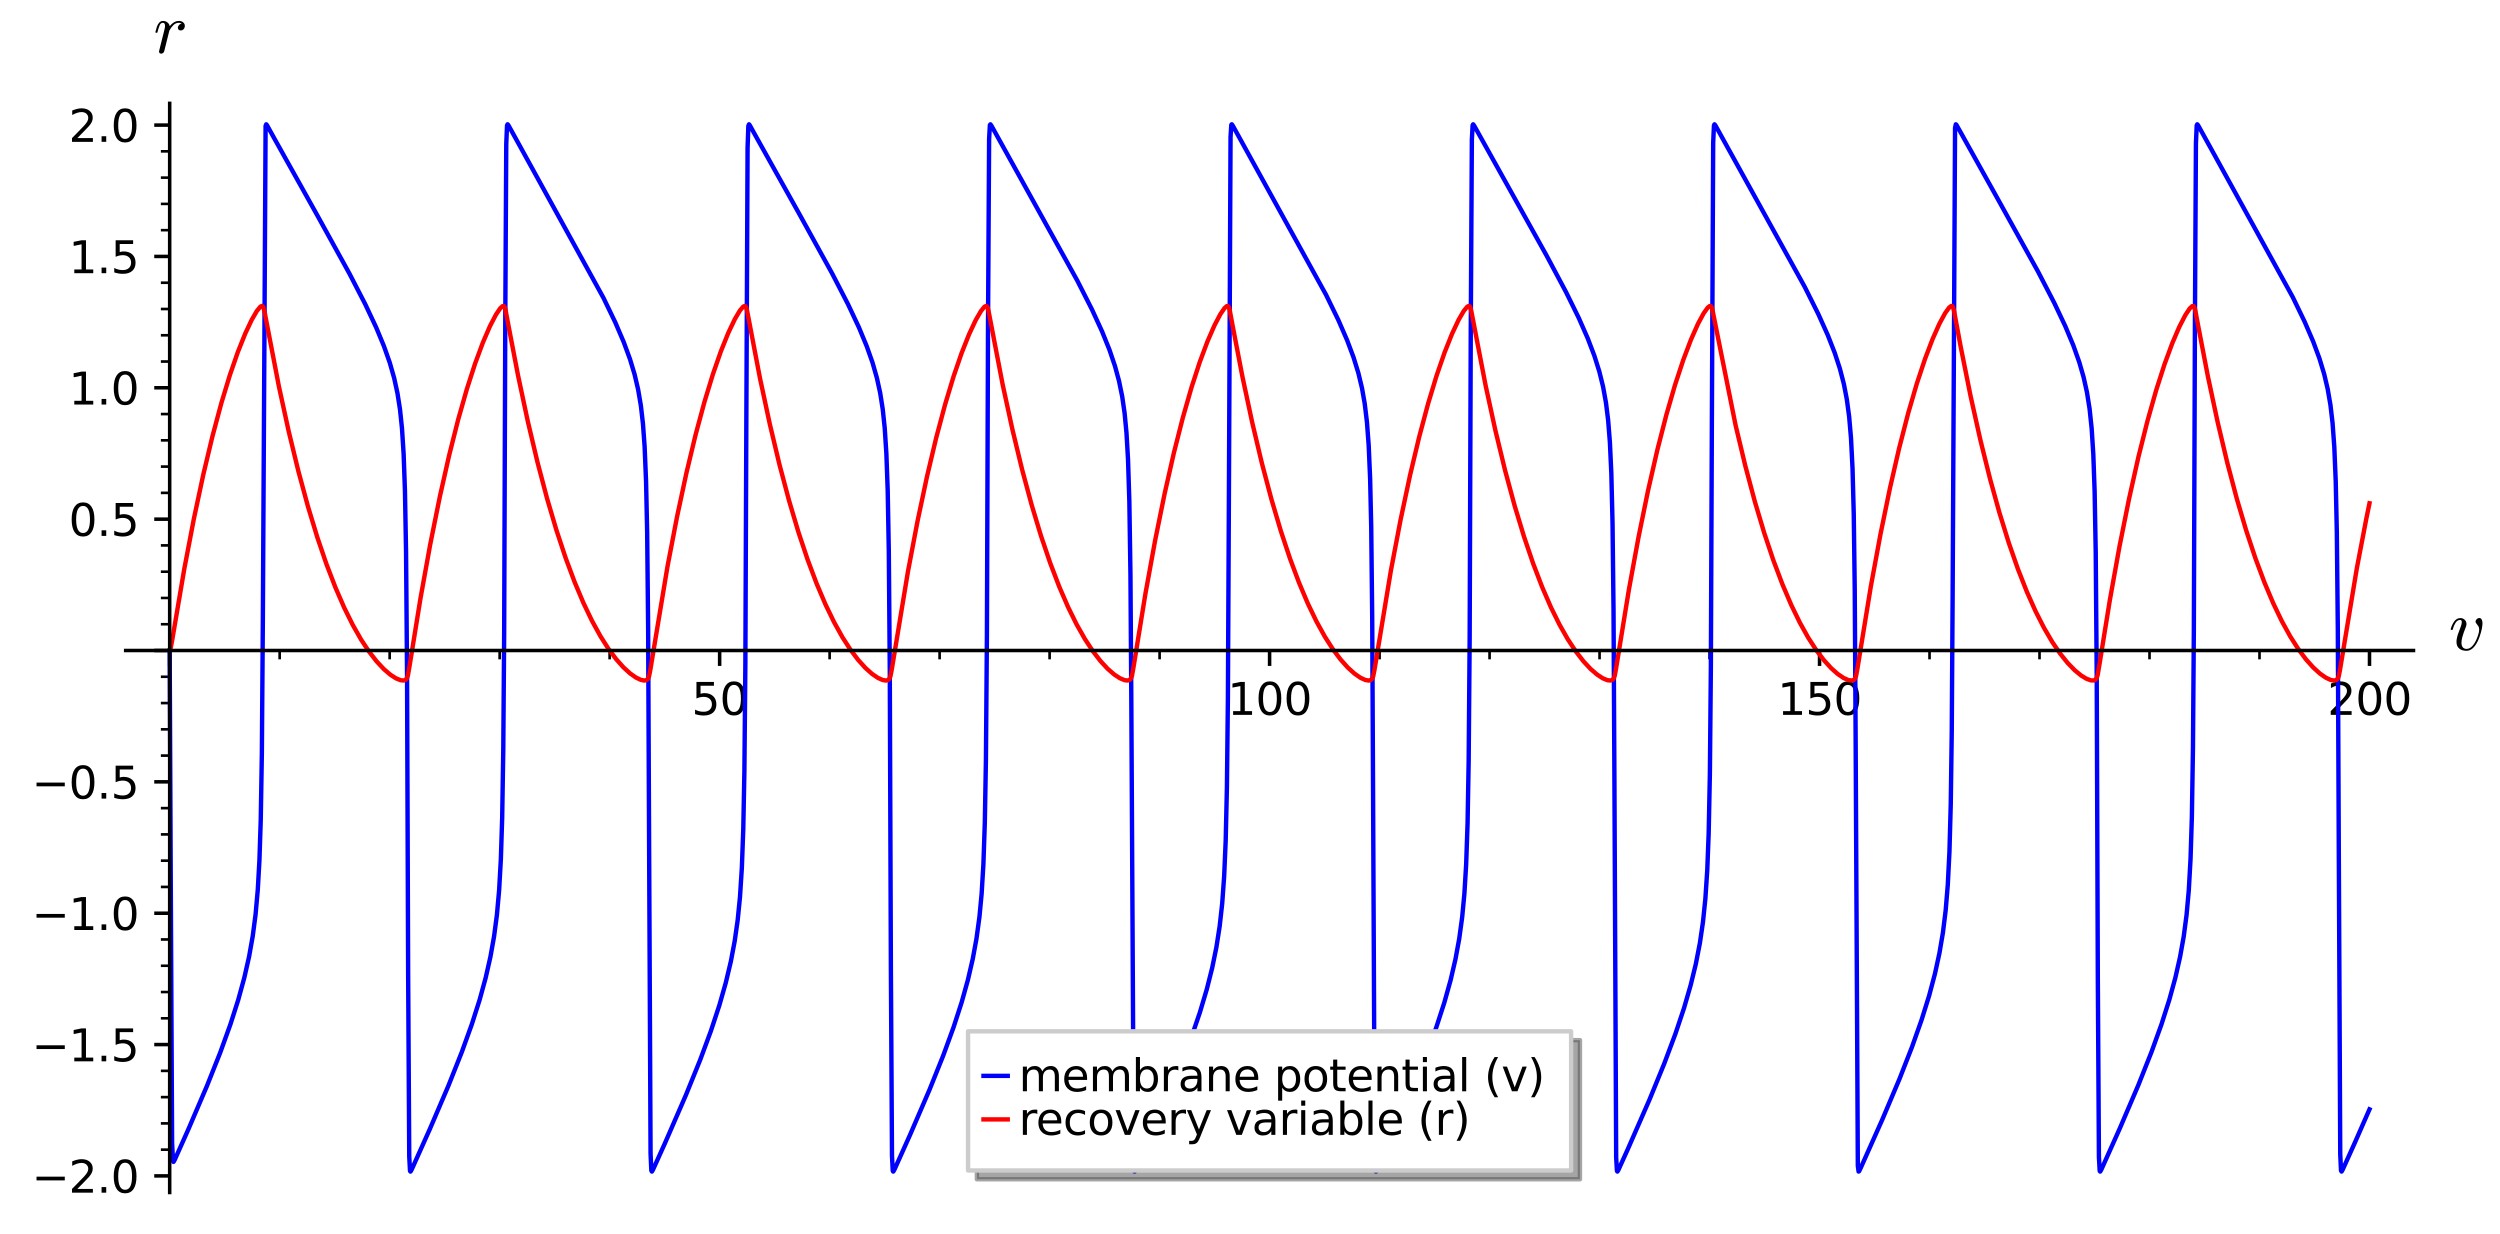 <?xml version="1.0" encoding="utf-8" standalone="no"?>
<!DOCTYPE svg PUBLIC "-//W3C//DTD SVG 1.1//EN"
  "http://www.w3.org/Graphics/SVG/1.1/DTD/svg11.dtd">
<svg xmlns:xlink="http://www.w3.org/1999/xlink" width="566.994pt" height="279.777pt" viewBox="0 0 566.994 279.777" xmlns="http://www.w3.org/2000/svg" version="1.1">
 <defs>
  <style type="text/css">*{stroke-linejoin: round; stroke-linecap: butt}</style>
 </defs>
 <g id="figure_1">
  <g id="patch_1">
   <path d="M 0 279.777 
L 566.994 279.777 
L 566.994 0 
L 0 0 
z
" style="fill: #ffffff"/>
  </g>
  <g id="axes_1">
   <g id="patch_2">
    <path d="M 28.505 270.461 
L 547.374 270.461 
L 547.374 23.442 
L 28.505 23.442 
z
" style="fill: #ffffff"/>
   </g>
   <g id="matplotlib.axis_1">
    <g id="xtick_1">
     <g id="line2d_1">
      <defs>
       <path id="m40852b4c8d" d="M 0 0 
L 0 3.5 
" style="stroke: #000000; stroke-width: 0.8"/>
      </defs>
      <g>
       <use xlink:href="#m40852b4c8d" x="38.483" y="147.533" style="stroke: #000000; stroke-width: 0.8"/>
      </g>
     </g>
    </g>
    <g id="xtick_2">
     <g id="line2d_2">
      <g>
       <use xlink:href="#m40852b4c8d" x="163.211" y="147.533" style="stroke: #000000; stroke-width: 0.8"/>
      </g>
     </g>
     <g id="text_1">
      <!-- 50 -->
      <g transform="translate(156.849 162.132) scale(0.1 -0.1)">
       <defs>
        <path id="DejaVuSans-35" d="M 691 4666 
L 3169 4666 
L 3169 4134 
L 1269 4134 
L 1269 2991 
Q 1406 3038 1543 3061 
Q 1681 3084 1819 3084 
Q 2600 3084 3056 2656 
Q 3513 2228 3513 1497 
Q 3513 744 3044 326 
Q 2575 -91 1722 -91 
Q 1428 -91 1123 -41 
Q 819 9 494 109 
L 494 744 
Q 775 591 1075 516 
Q 1375 441 1709 441 
Q 2250 441 2565 725 
Q 2881 1009 2881 1497 
Q 2881 1984 2565 2268 
Q 2250 2553 1709 2553 
Q 1456 2553 1204 2497 
Q 953 2441 691 2322 
L 691 4666 
z
" transform="scale(0.016)"/>
        <path id="DejaVuSans-30" d="M 2034 4250 
Q 1547 4250 1301 3770 
Q 1056 3291 1056 2328 
Q 1056 1369 1301 889 
Q 1547 409 2034 409 
Q 2525 409 2770 889 
Q 3016 1369 3016 2328 
Q 3016 3291 2770 3770 
Q 2525 4250 2034 4250 
z
M 2034 4750 
Q 2819 4750 3233 4129 
Q 3647 3509 3647 2328 
Q 3647 1150 3233 529 
Q 2819 -91 2034 -91 
Q 1250 -91 836 529 
Q 422 1150 422 2328 
Q 422 3509 836 4129 
Q 1250 4750 2034 4750 
z
" transform="scale(0.016)"/>
       </defs>
       <use xlink:href="#DejaVuSans-35"/>
       <use xlink:href="#DejaVuSans-30" x="63.623"/>
      </g>
     </g>
    </g>
    <g id="xtick_3">
     <g id="line2d_3">
      <g>
       <use xlink:href="#m40852b4c8d" x="287.939" y="147.533" style="stroke: #000000; stroke-width: 0.8"/>
      </g>
     </g>
     <g id="text_2">
      <!-- 100 -->
      <g transform="translate(278.396 162.132) scale(0.1 -0.1)">
       <defs>
        <path id="DejaVuSans-31" d="M 794 531 
L 1825 531 
L 1825 4091 
L 703 3866 
L 703 4441 
L 1819 4666 
L 2450 4666 
L 2450 531 
L 3481 531 
L 3481 0 
L 794 0 
L 794 531 
z
" transform="scale(0.016)"/>
       </defs>
       <use xlink:href="#DejaVuSans-31"/>
       <use xlink:href="#DejaVuSans-30" x="63.623"/>
       <use xlink:href="#DejaVuSans-30" x="127.246"/>
      </g>
     </g>
    </g>
    <g id="xtick_4">
     <g id="line2d_4">
      <g>
       <use xlink:href="#m40852b4c8d" x="412.668" y="147.533" style="stroke: #000000; stroke-width: 0.8"/>
      </g>
     </g>
     <g id="text_3">
      <!-- 150 -->
      <g transform="translate(403.124 162.132) scale(0.1 -0.1)">
       <use xlink:href="#DejaVuSans-31"/>
       <use xlink:href="#DejaVuSans-35" x="63.623"/>
       <use xlink:href="#DejaVuSans-30" x="127.246"/>
      </g>
     </g>
    </g>
    <g id="xtick_5">
     <g id="line2d_5">
      <g>
       <use xlink:href="#m40852b4c8d" x="537.396" y="147.533" style="stroke: #000000; stroke-width: 0.8"/>
      </g>
     </g>
     <g id="text_4">
      <!-- 200 -->
      <g transform="translate(527.852 162.132) scale(0.1 -0.1)">
       <defs>
        <path id="DejaVuSans-32" d="M 1228 531 
L 3431 531 
L 3431 0 
L 469 0 
L 469 531 
Q 828 903 1448 1529 
Q 2069 2156 2228 2338 
Q 2531 2678 2651 2914 
Q 2772 3150 2772 3378 
Q 2772 3750 2511 3984 
Q 2250 4219 1831 4219 
Q 1534 4219 1204 4116 
Q 875 4013 500 3803 
L 500 4441 
Q 881 4594 1212 4672 
Q 1544 4750 1819 4750 
Q 2544 4750 2975 4387 
Q 3406 4025 3406 3419 
Q 3406 3131 3298 2873 
Q 3191 2616 2906 2266 
Q 2828 2175 2409 1742 
Q 1991 1309 1228 531 
z
" transform="scale(0.016)"/>
       </defs>
       <use xlink:href="#DejaVuSans-32"/>
       <use xlink:href="#DejaVuSans-30" x="63.623"/>
       <use xlink:href="#DejaVuSans-30" x="127.246"/>
      </g>
     </g>
    </g>
    <g id="xtick_6">
     <g id="line2d_6">
      <defs>
       <path id="mb8a432b5fd" d="M 0 0 
L 0 2 
" style="stroke: #000000; stroke-width: 0.6"/>
      </defs>
      <g>
       <use xlink:href="#mb8a432b5fd" x="63.428" y="147.533" style="stroke: #000000; stroke-width: 0.6"/>
      </g>
     </g>
    </g>
    <g id="xtick_7">
     <g id="line2d_7">
      <g>
       <use xlink:href="#mb8a432b5fd" x="88.374" y="147.533" style="stroke: #000000; stroke-width: 0.6"/>
      </g>
     </g>
    </g>
    <g id="xtick_8">
     <g id="line2d_8">
      <g>
       <use xlink:href="#mb8a432b5fd" x="113.32" y="147.533" style="stroke: #000000; stroke-width: 0.6"/>
      </g>
     </g>
    </g>
    <g id="xtick_9">
     <g id="line2d_9">
      <g>
       <use xlink:href="#mb8a432b5fd" x="138.265" y="147.533" style="stroke: #000000; stroke-width: 0.6"/>
      </g>
     </g>
    </g>
    <g id="xtick_10">
     <g id="line2d_10">
      <g>
       <use xlink:href="#mb8a432b5fd" x="188.157" y="147.533" style="stroke: #000000; stroke-width: 0.6"/>
      </g>
     </g>
    </g>
    <g id="xtick_11">
     <g id="line2d_11">
      <g>
       <use xlink:href="#mb8a432b5fd" x="213.102" y="147.533" style="stroke: #000000; stroke-width: 0.6"/>
      </g>
     </g>
    </g>
    <g id="xtick_12">
     <g id="line2d_12">
      <g>
       <use xlink:href="#mb8a432b5fd" x="238.048" y="147.533" style="stroke: #000000; stroke-width: 0.6"/>
      </g>
     </g>
    </g>
    <g id="xtick_13">
     <g id="line2d_13">
      <g>
       <use xlink:href="#mb8a432b5fd" x="262.994" y="147.533" style="stroke: #000000; stroke-width: 0.6"/>
      </g>
     </g>
    </g>
    <g id="xtick_14">
     <g id="line2d_14">
      <g>
       <use xlink:href="#mb8a432b5fd" x="312.885" y="147.533" style="stroke: #000000; stroke-width: 0.6"/>
      </g>
     </g>
    </g>
    <g id="xtick_15">
     <g id="line2d_15">
      <g>
       <use xlink:href="#mb8a432b5fd" x="337.831" y="147.533" style="stroke: #000000; stroke-width: 0.6"/>
      </g>
     </g>
    </g>
    <g id="xtick_16">
     <g id="line2d_16">
      <g>
       <use xlink:href="#mb8a432b5fd" x="362.776" y="147.533" style="stroke: #000000; stroke-width: 0.6"/>
      </g>
     </g>
    </g>
    <g id="xtick_17">
     <g id="line2d_17">
      <g>
       <use xlink:href="#mb8a432b5fd" x="387.722" y="147.533" style="stroke: #000000; stroke-width: 0.6"/>
      </g>
     </g>
    </g>
    <g id="xtick_18">
     <g id="line2d_18">
      <g>
       <use xlink:href="#mb8a432b5fd" x="437.613" y="147.533" style="stroke: #000000; stroke-width: 0.6"/>
      </g>
     </g>
    </g>
    <g id="xtick_19">
     <g id="line2d_19">
      <g>
       <use xlink:href="#mb8a432b5fd" x="462.559" y="147.533" style="stroke: #000000; stroke-width: 0.6"/>
      </g>
     </g>
    </g>
    <g id="xtick_20">
     <g id="line2d_20">
      <g>
       <use xlink:href="#mb8a432b5fd" x="487.505" y="147.533" style="stroke: #000000; stroke-width: 0.6"/>
      </g>
     </g>
    </g>
    <g id="xtick_21">
     <g id="line2d_21">
      <g>
       <use xlink:href="#mb8a432b5fd" x="512.45" y="147.533" style="stroke: #000000; stroke-width: 0.6"/>
      </g>
     </g>
    </g>
    <g id="text_5">
     <!-- $v$ -->
     <g transform="translate(555.374 147.533) scale(0.16 -0.16)">
      <defs>
       <path id="Cmmi10-76" d="M 684 722 
Q 684 866 718 1037 
Q 753 1209 787 1320 
Q 822 1431 944 1753 
Q 1066 2075 1069 2088 
Q 1153 2322 1153 2472 
Q 1153 2663 1013 2663 
Q 759 2663 595 2402 
Q 431 2141 353 1819 
Q 341 1778 300 1778 
L 225 1778 
Q 172 1778 172 1838 
L 172 1856 
Q 275 2238 487 2533 
Q 700 2828 1025 2828 
Q 1253 2828 1411 2678 
Q 1569 2528 1569 2297 
Q 1569 2178 1516 2047 
Q 1391 1722 1319 1526 
Q 1247 1331 1186 1089 
Q 1125 847 1125 641 
Q 1125 400 1236 248 
Q 1347 97 1581 97 
Q 2025 97 2381 781 
Q 2494 1003 2594 1303 
Q 2694 1603 2694 1791 
Q 2694 1984 2631 2092 
Q 2569 2200 2469 2317 
Q 2369 2434 2369 2503 
Q 2369 2628 2472 2731 
Q 2575 2834 2700 2834 
Q 2853 2834 2920 2693 
Q 2988 2553 2988 2375 
Q 2988 2163 2927 1869 
Q 2866 1575 2758 1259 
Q 2650 944 2559 763 
Q 2138 -72 1575 -72 
Q 1172 -72 928 129 
Q 684 331 684 722 
z
" transform="scale(0.016)"/>
      </defs>
      <use xlink:href="#Cmmi10-76" transform="translate(0 0.719)"/>
     </g>
    </g>
   </g>
   <g id="matplotlib.axis_2">
    <g id="ytick_1">
     <g id="line2d_22">
      <defs>
       <path id="md89534b880" d="M 0 0 
L -3.5 0 
" style="stroke: #000000; stroke-width: 0.8"/>
      </defs>
      <g>
       <use xlink:href="#md89534b880" x="38.483" y="266.698" style="stroke: #000000; stroke-width: 0.8"/>
      </g>
     </g>
     <g id="text_6">
      <!-- −2.0 -->
      <g transform="translate(7.2 270.497) scale(0.1 -0.1)">
       <defs>
        <path id="DejaVuSans-2212" d="M 678 2272 
L 4684 2272 
L 4684 1741 
L 678 1741 
L 678 2272 
z
" transform="scale(0.016)"/>
        <path id="DejaVuSans-2e" d="M 684 794 
L 1344 794 
L 1344 0 
L 684 0 
L 684 794 
z
" transform="scale(0.016)"/>
       </defs>
       <use xlink:href="#DejaVuSans-2212"/>
       <use xlink:href="#DejaVuSans-32" x="83.789"/>
       <use xlink:href="#DejaVuSans-2e" x="147.412"/>
       <use xlink:href="#DejaVuSans-30" x="179.199"/>
      </g>
     </g>
    </g>
    <g id="ytick_2">
     <g id="line2d_23">
      <g>
       <use xlink:href="#md89534b880" x="38.483" y="236.907" style="stroke: #000000; stroke-width: 0.8"/>
      </g>
     </g>
     <g id="text_7">
      <!-- −1.5 -->
      <g transform="translate(7.2 240.706) scale(0.1 -0.1)">
       <use xlink:href="#DejaVuSans-2212"/>
       <use xlink:href="#DejaVuSans-31" x="83.789"/>
       <use xlink:href="#DejaVuSans-2e" x="147.412"/>
       <use xlink:href="#DejaVuSans-35" x="179.199"/>
      </g>
     </g>
    </g>
    <g id="ytick_3">
     <g id="line2d_24">
      <g>
       <use xlink:href="#md89534b880" x="38.483" y="207.115" style="stroke: #000000; stroke-width: 0.8"/>
      </g>
     </g>
     <g id="text_8">
      <!-- −1.0 -->
      <g transform="translate(7.2 210.915) scale(0.1 -0.1)">
       <use xlink:href="#DejaVuSans-2212"/>
       <use xlink:href="#DejaVuSans-31" x="83.789"/>
       <use xlink:href="#DejaVuSans-2e" x="147.412"/>
       <use xlink:href="#DejaVuSans-30" x="179.199"/>
      </g>
     </g>
    </g>
    <g id="ytick_4">
     <g id="line2d_25">
      <g>
       <use xlink:href="#md89534b880" x="38.483" y="177.324" style="stroke: #000000; stroke-width: 0.8"/>
      </g>
     </g>
     <g id="text_9">
      <!-- −0.5 -->
      <g transform="translate(7.2 181.123) scale(0.1 -0.1)">
       <use xlink:href="#DejaVuSans-2212"/>
       <use xlink:href="#DejaVuSans-30" x="83.789"/>
       <use xlink:href="#DejaVuSans-2e" x="147.412"/>
       <use xlink:href="#DejaVuSans-35" x="179.199"/>
      </g>
     </g>
    </g>
    <g id="ytick_5">
     <g id="line2d_26">
      <g>
       <use xlink:href="#md89534b880" x="38.483" y="147.533" style="stroke: #000000; stroke-width: 0.8"/>
      </g>
     </g>
    </g>
    <g id="ytick_6">
     <g id="line2d_27">
      <g>
       <use xlink:href="#md89534b880" x="38.483" y="117.742" style="stroke: #000000; stroke-width: 0.8"/>
      </g>
     </g>
     <g id="text_10">
      <!-- 0.5 -->
      <g transform="translate(15.58 121.541) scale(0.1 -0.1)">
       <use xlink:href="#DejaVuSans-30"/>
       <use xlink:href="#DejaVuSans-2e" x="63.623"/>
       <use xlink:href="#DejaVuSans-35" x="95.41"/>
      </g>
     </g>
    </g>
    <g id="ytick_7">
     <g id="line2d_28">
      <g>
       <use xlink:href="#md89534b880" x="38.483" y="87.951" style="stroke: #000000; stroke-width: 0.8"/>
      </g>
     </g>
     <g id="text_11">
      <!-- 1.0 -->
      <g transform="translate(15.58 91.75) scale(0.1 -0.1)">
       <use xlink:href="#DejaVuSans-31"/>
       <use xlink:href="#DejaVuSans-2e" x="63.623"/>
       <use xlink:href="#DejaVuSans-30" x="95.41"/>
      </g>
     </g>
    </g>
    <g id="ytick_8">
     <g id="line2d_29">
      <g>
       <use xlink:href="#md89534b880" x="38.483" y="58.16" style="stroke: #000000; stroke-width: 0.8"/>
      </g>
     </g>
     <g id="text_12">
      <!-- 1.5 -->
      <g transform="translate(15.58 61.959) scale(0.1 -0.1)">
       <use xlink:href="#DejaVuSans-31"/>
       <use xlink:href="#DejaVuSans-2e" x="63.623"/>
       <use xlink:href="#DejaVuSans-35" x="95.41"/>
      </g>
     </g>
    </g>
    <g id="ytick_9">
     <g id="line2d_30">
      <g>
       <use xlink:href="#md89534b880" x="38.483" y="28.369" style="stroke: #000000; stroke-width: 0.8"/>
      </g>
     </g>
     <g id="text_13">
      <!-- 2.0 -->
      <g transform="translate(15.58 32.168) scale(0.1 -0.1)">
       <use xlink:href="#DejaVuSans-32"/>
       <use xlink:href="#DejaVuSans-2e" x="63.623"/>
       <use xlink:href="#DejaVuSans-30" x="95.41"/>
      </g>
     </g>
    </g>
    <g id="ytick_10">
     <g id="line2d_31">
      <defs>
       <path id="ma5bb3e9928" d="M 0 0 
L -2 0 
" style="stroke: #000000; stroke-width: 0.6"/>
      </defs>
      <g>
       <use xlink:href="#ma5bb3e9928" x="38.483" y="260.739" style="stroke: #000000; stroke-width: 0.6"/>
      </g>
     </g>
    </g>
    <g id="ytick_11">
     <g id="line2d_32">
      <g>
       <use xlink:href="#ma5bb3e9928" x="38.483" y="254.781" style="stroke: #000000; stroke-width: 0.6"/>
      </g>
     </g>
    </g>
    <g id="ytick_12">
     <g id="line2d_33">
      <g>
       <use xlink:href="#ma5bb3e9928" x="38.483" y="248.823" style="stroke: #000000; stroke-width: 0.6"/>
      </g>
     </g>
    </g>
    <g id="ytick_13">
     <g id="line2d_34">
      <g>
       <use xlink:href="#ma5bb3e9928" x="38.483" y="242.865" style="stroke: #000000; stroke-width: 0.6"/>
      </g>
     </g>
    </g>
    <g id="ytick_14">
     <g id="line2d_35">
      <g>
       <use xlink:href="#ma5bb3e9928" x="38.483" y="230.948" style="stroke: #000000; stroke-width: 0.6"/>
      </g>
     </g>
    </g>
    <g id="ytick_15">
     <g id="line2d_36">
      <g>
       <use xlink:href="#ma5bb3e9928" x="38.483" y="224.99" style="stroke: #000000; stroke-width: 0.6"/>
      </g>
     </g>
    </g>
    <g id="ytick_16">
     <g id="line2d_37">
      <g>
       <use xlink:href="#ma5bb3e9928" x="38.483" y="219.032" style="stroke: #000000; stroke-width: 0.6"/>
      </g>
     </g>
    </g>
    <g id="ytick_17">
     <g id="line2d_38">
      <g>
       <use xlink:href="#ma5bb3e9928" x="38.483" y="213.074" style="stroke: #000000; stroke-width: 0.6"/>
      </g>
     </g>
    </g>
    <g id="ytick_18">
     <g id="line2d_39">
      <g>
       <use xlink:href="#ma5bb3e9928" x="38.483" y="201.157" style="stroke: #000000; stroke-width: 0.6"/>
      </g>
     </g>
    </g>
    <g id="ytick_19">
     <g id="line2d_40">
      <g>
       <use xlink:href="#ma5bb3e9928" x="38.483" y="195.199" style="stroke: #000000; stroke-width: 0.6"/>
      </g>
     </g>
    </g>
    <g id="ytick_20">
     <g id="line2d_41">
      <g>
       <use xlink:href="#ma5bb3e9928" x="38.483" y="189.241" style="stroke: #000000; stroke-width: 0.6"/>
      </g>
     </g>
    </g>
    <g id="ytick_21">
     <g id="line2d_42">
      <g>
       <use xlink:href="#ma5bb3e9928" x="38.483" y="183.283" style="stroke: #000000; stroke-width: 0.6"/>
      </g>
     </g>
    </g>
    <g id="ytick_22">
     <g id="line2d_43">
      <g>
       <use xlink:href="#ma5bb3e9928" x="38.483" y="171.366" style="stroke: #000000; stroke-width: 0.6"/>
      </g>
     </g>
    </g>
    <g id="ytick_23">
     <g id="line2d_44">
      <g>
       <use xlink:href="#ma5bb3e9928" x="38.483" y="165.408" style="stroke: #000000; stroke-width: 0.6"/>
      </g>
     </g>
    </g>
    <g id="ytick_24">
     <g id="line2d_45">
      <g>
       <use xlink:href="#ma5bb3e9928" x="38.483" y="159.45" style="stroke: #000000; stroke-width: 0.6"/>
      </g>
     </g>
    </g>
    <g id="ytick_25">
     <g id="line2d_46">
      <g>
       <use xlink:href="#ma5bb3e9928" x="38.483" y="153.491" style="stroke: #000000; stroke-width: 0.6"/>
      </g>
     </g>
    </g>
    <g id="ytick_26">
     <g id="line2d_47">
      <g>
       <use xlink:href="#ma5bb3e9928" x="38.483" y="141.575" style="stroke: #000000; stroke-width: 0.6"/>
      </g>
     </g>
    </g>
    <g id="ytick_27">
     <g id="line2d_48">
      <g>
       <use xlink:href="#ma5bb3e9928" x="38.483" y="135.617" style="stroke: #000000; stroke-width: 0.6"/>
      </g>
     </g>
    </g>
    <g id="ytick_28">
     <g id="line2d_49">
      <g>
       <use xlink:href="#ma5bb3e9928" x="38.483" y="129.658" style="stroke: #000000; stroke-width: 0.6"/>
      </g>
     </g>
    </g>
    <g id="ytick_29">
     <g id="line2d_50">
      <g>
       <use xlink:href="#ma5bb3e9928" x="38.483" y="123.7" style="stroke: #000000; stroke-width: 0.6"/>
      </g>
     </g>
    </g>
    <g id="ytick_30">
     <g id="line2d_51">
      <g>
       <use xlink:href="#ma5bb3e9928" x="38.483" y="111.784" style="stroke: #000000; stroke-width: 0.6"/>
      </g>
     </g>
    </g>
    <g id="ytick_31">
     <g id="line2d_52">
      <g>
       <use xlink:href="#ma5bb3e9928" x="38.483" y="105.826" style="stroke: #000000; stroke-width: 0.6"/>
      </g>
     </g>
    </g>
    <g id="ytick_32">
     <g id="line2d_53">
      <g>
       <use xlink:href="#ma5bb3e9928" x="38.483" y="99.867" style="stroke: #000000; stroke-width: 0.6"/>
      </g>
     </g>
    </g>
    <g id="ytick_33">
     <g id="line2d_54">
      <g>
       <use xlink:href="#ma5bb3e9928" x="38.483" y="93.909" style="stroke: #000000; stroke-width: 0.6"/>
      </g>
     </g>
    </g>
    <g id="ytick_34">
     <g id="line2d_55">
      <g>
       <use xlink:href="#ma5bb3e9928" x="38.483" y="81.993" style="stroke: #000000; stroke-width: 0.6"/>
      </g>
     </g>
    </g>
    <g id="ytick_35">
     <g id="line2d_56">
      <g>
       <use xlink:href="#ma5bb3e9928" x="38.483" y="76.034" style="stroke: #000000; stroke-width: 0.6"/>
      </g>
     </g>
    </g>
    <g id="ytick_36">
     <g id="line2d_57">
      <g>
       <use xlink:href="#ma5bb3e9928" x="38.483" y="70.076" style="stroke: #000000; stroke-width: 0.6"/>
      </g>
     </g>
    </g>
    <g id="ytick_37">
     <g id="line2d_58">
      <g>
       <use xlink:href="#ma5bb3e9928" x="38.483" y="64.118" style="stroke: #000000; stroke-width: 0.6"/>
      </g>
     </g>
    </g>
    <g id="ytick_38">
     <g id="line2d_59">
      <g>
       <use xlink:href="#ma5bb3e9928" x="38.483" y="52.201" style="stroke: #000000; stroke-width: 0.6"/>
      </g>
     </g>
    </g>
    <g id="ytick_39">
     <g id="line2d_60">
      <g>
       <use xlink:href="#ma5bb3e9928" x="38.483" y="46.243" style="stroke: #000000; stroke-width: 0.6"/>
      </g>
     </g>
    </g>
    <g id="ytick_40">
     <g id="line2d_61">
      <g>
       <use xlink:href="#ma5bb3e9928" x="38.483" y="40.285" style="stroke: #000000; stroke-width: 0.6"/>
      </g>
     </g>
    </g>
    <g id="ytick_41">
     <g id="line2d_62">
      <g>
       <use xlink:href="#ma5bb3e9928" x="38.483" y="34.327" style="stroke: #000000; stroke-width: 0.6"/>
      </g>
     </g>
    </g>
    <g id="text_14">
     <!-- $r$ -->
     <g transform="translate(34.803 12.115) scale(0.16 -0.16)">
      <defs>
       <path id="Cmmi10-72" d="M 494 109 
Q 494 147 500 166 
L 978 2075 
Q 1025 2253 1025 2388 
Q 1025 2663 838 2663 
Q 638 2663 541 2423 
Q 444 2184 353 1819 
Q 353 1800 334 1789 
Q 316 1778 300 1778 
L 225 1778 
Q 203 1778 187 1801 
Q 172 1825 172 1844 
Q 241 2122 305 2315 
Q 369 2509 505 2668 
Q 641 2828 844 2828 
Q 1066 2828 1233 2700 
Q 1400 2572 1441 2363 
Q 1603 2575 1811 2701 
Q 2019 2828 2266 2828 
Q 2469 2828 2623 2709 
Q 2778 2591 2778 2388 
Q 2778 2225 2676 2104 
Q 2575 1984 2406 1984 
Q 2303 1984 2233 2048 
Q 2163 2113 2163 2216 
Q 2163 2356 2266 2467 
Q 2369 2578 2503 2578 
Q 2400 2663 2253 2663 
Q 1978 2663 1775 2467 
Q 1572 2272 1409 1972 
L 953 141 
Q 931 53 854 -9 
Q 778 -72 684 -72 
Q 606 -72 550 -22 
Q 494 28 494 109 
z
" transform="scale(0.016)"/>
      </defs>
      <use xlink:href="#Cmmi10-72" transform="translate(0 0.812)"/>
     </g>
    </g>
   </g>
   <g id="line2d_63">
    <path d="M 38.483 147.533 
L 38.707 195.469 
L 39.032 259.199 
L 39.231 263.354 
L 39.331 263.515 
L 39.381 263.485 
L 39.63 263.032 
L 42.699 256.17 
L 46.939 246.277 
L 49.958 238.689 
L 52.253 232.333 
L 54.024 226.79 
L 55.421 221.693 
L 56.494 216.947 
L 57.317 212.317 
L 57.965 207.373 
L 58.464 201.787 
L 58.838 195.125 
L 59.138 185.882 
L 59.387 170.925 
L 59.612 140.883 
L 60.235 28.543 
L 60.385 28.196 
L 60.56 28.408 
L 62.106 31.206 
L 71.91 48.745 
L 79.244 62.039 
L 82.836 68.995 
L 85.306 74.245 
L 87.077 78.51 
L 88.399 82.258 
L 89.397 85.756 
L 90.145 89.19 
L 90.719 92.859 
L 91.168 97.148 
L 91.542 102.978 
L 91.842 111.352 
L 92.091 125.147 
L 92.316 152.841 
L 92.565 220.817 
L 92.814 262.293 
L 92.989 265.551 
L 93.089 265.71 
L 93.139 265.675 
L 93.413 265.16 
L 97.479 256.088 
L 101.695 246.25 
L 104.714 238.66 
L 107.009 232.3 
L 108.78 226.753 
L 110.152 221.749 
L 111.224 217.016 
L 112.048 212.406 
L 112.696 207.499 
L 113.195 201.98 
L 113.594 194.868 
L 113.894 185.413 
L 114.143 169.956 
L 114.343 143.595 
L 114.592 73.245 
L 114.817 32.691 
L 114.991 28.47 
L 115.116 28.193 
L 115.141 28.201 
L 115.34 28.469 
L 117.91 33.121 
L 136.868 67.569 
L 139.538 73.105 
L 141.458 77.583 
L 142.88 81.452 
L 143.928 84.932 
L 144.726 88.346 
L 145.35 92.017 
L 145.824 96.14 
L 146.198 101.288 
L 146.522 109.088 
L 146.772 120.587 
L 146.996 142.428 
L 147.221 192.803 
L 147.545 261.609 
L 147.72 265.485 
L 147.845 265.706 
L 147.87 265.689 
L 148.094 265.297 
L 150.838 259.212 
L 155.553 248.376 
L 158.796 240.384 
L 161.24 233.785 
L 163.136 228.037 
L 164.608 222.875 
L 165.756 218.044 
L 166.629 213.427 
L 167.302 208.698 
L 167.826 203.457 
L 168.25 196.805 
L 168.574 187.953 
L 168.824 175.072 
L 169.048 150.435 
L 169.273 94.154 
L 169.547 33.563 
L 169.722 28.563 
L 169.872 28.195 
L 170.046 28.404 
L 171.543 31.11 
L 181.297 48.562 
L 188.706 61.987 
L 192.323 68.99 
L 194.792 74.238 
L 196.563 78.503 
L 197.886 82.249 
L 198.883 85.745 
L 199.632 89.175 
L 200.205 92.838 
L 200.655 97.115 
L 201.029 102.921 
L 201.328 111.245 
L 201.578 124.926 
L 201.802 152.328 
L 202.051 219.959 
L 202.301 262.163 
L 202.476 265.539 
L 202.575 265.71 
L 202.625 265.678 
L 202.875 265.22 
L 206.417 257.336 
L 210.832 247.098 
L 213.926 239.386 
L 216.27 232.964 
L 218.092 227.346 
L 219.513 222.253 
L 220.611 217.517 
L 221.459 212.899 
L 222.133 207.967 
L 222.632 202.686 
L 223.031 196.051 
L 223.355 186.565 
L 223.605 172.315 
L 223.829 144.124 
L 224.078 74.13 
L 224.328 31.553 
L 224.503 28.358 
L 224.627 28.2 
L 224.652 28.217 
L 224.927 28.639 
L 244.334 63.652 
L 247.652 70.185 
L 249.947 75.176 
L 251.618 79.324 
L 252.866 83.004 
L 253.789 86.402 
L 254.512 89.93 
L 255.061 93.733 
L 255.485 98.195 
L 255.834 104.235 
L 256.134 113.754 
L 256.383 130.26 
L 256.583 159.395 
L 257.156 265.049 
L 257.306 265.71 
L 257.331 265.707 
L 257.481 265.504 
L 258.454 263.383 
L 263.917 251.024 
L 267.459 242.484 
L 270.103 235.544 
L 272.124 229.634 
L 273.695 224.372 
L 274.918 219.526 
L 275.866 214.886 
L 276.614 210.097 
L 277.188 204.937 
L 277.637 198.748 
L 277.986 190.595 
L 278.26 178.581 
L 278.485 158.185 
L 278.685 118.196 
L 279.084 31.085 
L 279.258 28.316 
L 279.358 28.194 
L 279.408 28.227 
L 279.707 28.704 
L 300.736 66.847 
L 303.53 72.579 
L 305.526 77.169 
L 306.973 81.034 
L 308.071 84.594 
L 308.894 88.02 
L 309.517 91.556 
L 310.016 95.7 
L 310.415 100.997 
L 310.74 108.55 
L 310.989 119.54 
L 311.214 140.112 
L 311.413 180.505 
L 311.787 262.03 
L 311.962 265.526 
L 312.062 265.71 
L 312.112 265.681 
L 312.361 265.226 
L 315.829 257.511 
L 320.269 247.225 
L 323.387 239.459 
L 325.757 232.972 
L 327.578 227.355 
L 329 222.264 
L 330.098 217.53 
L 330.946 212.916 
L 331.619 207.992 
L 332.118 202.722 
L 332.517 196.111 
L 332.842 186.677 
L 333.091 172.541 
L 333.316 144.647 
L 333.565 75.02 
L 333.814 31.681 
L 333.989 28.37 
L 334.114 28.198 
L 334.139 28.214 
L 334.388 28.59 
L 350.753 57.949 
L 355.193 66.283 
L 358.062 72.119 
L 360.107 76.767 
L 361.604 80.704 
L 362.726 84.274 
L 363.575 87.717 
L 364.223 91.296 
L 364.722 95.307 
L 365.121 100.348 
L 365.446 107.372 
L 365.72 118.71 
L 365.944 138.295 
L 366.144 176.684 
L 366.543 262.535 
L 366.718 265.573 
L 366.818 265.708 
L 366.842 265.693 
L 367.042 265.36 
L 369.137 260.73 
L 374.102 249.393 
L 377.469 241.166 
L 379.989 234.437 
L 381.935 228.618 
L 383.431 223.463 
L 384.604 218.647 
L 385.527 213.906 
L 386.225 209.151 
L 386.774 203.827 
L 387.198 197.413 
L 387.522 189.045 
L 387.797 175.472 
L 388.021 151.336 
L 388.246 95.993 
L 388.545 32.382 
L 388.72 28.439 
L 388.845 28.194 
L 388.869 28.204 
L 389.094 28.521 
L 393.435 36.363 
L 409.325 65.097 
L 412.393 71.242 
L 414.539 76.014 
L 416.11 80.029 
L 417.283 83.616 
L 418.181 87.084 
L 418.854 90.573 
L 419.378 94.463 
L 419.802 99.359 
L 420.151 106.289 
L 420.426 116.56 
L 420.65 133.697 
L 420.85 166.829 
L 421.349 264.391 
L 421.523 265.702 
L 421.623 265.655 
L 421.947 265.016 
L 426.887 253.946 
L 430.803 244.691 
L 433.647 237.422 
L 435.817 231.288 
L 437.514 225.845 
L 438.836 220.871 
L 439.858 216.176 
L 440.657 211.468 
L 441.28 206.403 
L 441.754 200.656 
L 442.128 193.219 
L 442.428 182.305 
L 442.652 165.975 
L 442.852 135.02 
L 443.401 29.024 
L 443.575 28.193 
L 443.7 28.297 
L 444.324 29.399 
L 453.204 45.33 
L 462.235 61.624 
L 465.902 68.699 
L 468.396 73.97 
L 470.217 78.323 
L 471.564 82.111 
L 472.562 85.569 
L 473.311 88.939 
L 473.909 92.689 
L 474.383 97.181 
L 474.757 103.033 
L 475.057 111.455 
L 475.306 125.361 
L 475.531 153.341 
L 475.78 221.637 
L 476.03 262.413 
L 476.204 265.562 
L 476.304 265.709 
L 476.354 265.672 
L 476.628 265.154 
L 480.744 255.969 
L 484.96 246.123 
L 487.954 238.587 
L 490.224 232.292 
L 491.995 226.744 
L 493.367 221.738 
L 494.439 217.003 
L 495.263 212.389 
L 495.911 207.474 
L 496.41 201.943 
L 496.809 194.805 
L 497.109 185.297 
L 497.358 169.716 
L 497.558 143.081 
L 497.807 72.399 
L 498.032 32.537 
L 498.206 28.454 
L 498.331 28.193 
L 498.356 28.203 
L 498.556 28.473 
L 501.225 33.306 
L 519.984 67.377 
L 522.678 72.947 
L 524.624 77.464 
L 526.046 81.311 
L 527.118 84.849 
L 527.917 88.236 
L 528.54 91.861 
L 529.014 95.902 
L 529.413 101.336 
L 529.738 109.177 
L 529.987 120.761 
L 530.212 142.817 
L 530.436 193.634 
L 530.76 261.75 
L 530.935 265.499 
L 531.06 265.705 
L 531.085 265.686 
L 531.309 265.291 
L 534.128 259.038 
L 537.396 251.592 
L 537.396 251.592 
" clip-path="url(#pdc75521015)" style="fill: none; stroke: #0000ff; stroke-linecap: square"/>
   </g>
   <g id="line2d_64">
    <path d="M 38.483 147.533 
L 38.732 146.877 
L 39.057 145.152 
L 41.801 129.003 
L 43.971 117.653 
L 46.116 107.595 
L 48.187 98.927 
L 50.207 91.404 
L 52.128 85.083 
L 53.949 79.827 
L 55.62 75.648 
L 57.092 72.528 
L 58.265 70.514 
L 59.038 69.571 
L 59.412 69.381 
L 59.612 69.475 
L 59.786 69.819 
L 60.061 71.044 
L 63.254 87.643 
L 65.474 97.817 
L 67.669 106.853 
L 69.84 114.855 
L 71.96 121.84 
L 74.03 127.918 
L 76.076 133.245 
L 78.072 137.833 
L 80.017 141.757 
L 81.888 145.043 
L 83.684 147.765 
L 85.406 149.983 
L 87.027 151.723 
L 88.524 153.013 
L 89.821 153.851 
L 90.844 154.269 
L 91.542 154.342 
L 91.991 154.181 
L 92.291 153.819 
L 92.515 153.166 
L 92.864 151.168 
L 95.384 135.589 
L 97.579 123.444 
L 99.749 112.666 
L 101.87 103.247 
L 103.915 95.15 
L 105.886 88.23 
L 107.757 82.441 
L 109.528 77.662 
L 111.125 73.967 
L 112.472 71.374 
L 113.445 69.925 
L 113.993 69.426 
L 114.268 69.406 
L 114.442 69.603 
L 114.642 70.23 
L 115.216 73.298 
L 117.486 85.136 
L 119.706 95.562 
L 121.901 104.83 
L 124.071 113.045 
L 126.192 120.224 
L 128.287 126.549 
L 130.333 132.034 
L 132.328 136.765 
L 134.274 140.823 
L 136.17 144.274 
L 137.991 147.14 
L 139.737 149.486 
L 141.384 151.338 
L 142.905 152.729 
L 144.252 153.676 
L 145.35 154.196 
L 146.148 154.349 
L 146.647 154.236 
L 146.971 153.929 
L 147.196 153.406 
L 147.47 152.047 
L 151.387 128.47 
L 153.557 117.173 
L 155.677 107.277 
L 157.748 98.643 
L 159.769 91.152 
L 161.689 84.861 
L 163.51 79.634 
L 165.182 75.483 
L 166.654 72.39 
L 167.801 70.445 
L 168.549 69.552 
L 168.924 69.382 
L 169.123 69.502 
L 169.298 69.889 
L 169.597 71.298 
L 172.366 85.806 
L 174.586 96.165 
L 176.782 105.371 
L 178.952 113.529 
L 181.072 120.656 
L 183.168 126.934 
L 185.213 132.375 
L 187.209 137.066 
L 189.155 141.086 
L 191.05 144.503 
L 192.871 147.336 
L 194.618 149.652 
L 196.264 151.475 
L 197.786 152.838 
L 199.108 153.74 
L 200.181 154.224 
L 200.929 154.349 
L 201.403 154.23 
L 201.702 153.95 
L 201.952 153.368 
L 202.226 151.979 
L 205.918 129.647 
L 208.113 118.107 
L 210.259 108.002 
L 212.329 99.289 
L 214.35 91.725 
L 216.27 85.366 
L 218.092 80.074 
L 219.788 75.803 
L 221.285 72.608 
L 222.482 70.538 
L 223.255 69.585 
L 223.654 69.381 
L 223.854 69.485 
L 224.029 69.844 
L 224.303 71.088 
L 227.396 87.2 
L 229.616 97.419 
L 231.812 106.496 
L 233.982 114.536 
L 236.102 121.555 
L 238.198 127.733 
L 240.243 133.082 
L 242.239 137.69 
L 244.185 141.632 
L 246.056 144.934 
L 247.877 147.707 
L 249.598 149.934 
L 251.219 151.683 
L 252.716 152.981 
L 254.013 153.829 
L 255.061 154.264 
L 255.784 154.341 
L 256.233 154.175 
L 256.508 153.85 
L 256.732 153.234 
L 257.057 151.436 
L 259.776 134.672 
L 261.971 122.619 
L 264.116 112.043 
L 266.212 102.796 
L 268.257 94.748 
L 270.228 87.875 
L 272.099 82.13 
L 273.845 77.455 
L 275.442 73.792 
L 276.764 71.275 
L 277.712 69.886 
L 278.26 69.411 
L 278.51 69.411 
L 278.685 69.619 
L 278.884 70.267 
L 279.508 73.617 
L 281.778 85.424 
L 283.998 95.821 
L 286.193 105.062 
L 288.363 113.253 
L 290.484 120.409 
L 292.579 126.714 
L 294.625 132.18 
L 296.62 136.895 
L 298.566 140.936 
L 300.462 144.372 
L 302.283 147.224 
L 304.029 149.557 
L 305.676 151.397 
L 307.197 152.776 
L 308.544 153.71 
L 309.642 154.216 
L 310.415 154.349 
L 310.889 154.232 
L 311.189 153.954 
L 311.438 153.377 
L 311.713 151.996 
L 315.454 129.386 
L 317.65 117.873 
L 319.795 107.792 
L 321.865 99.102 
L 323.886 91.56 
L 325.807 85.22 
L 327.628 79.947 
L 329.324 75.693 
L 330.821 72.517 
L 331.993 70.506 
L 332.767 69.566 
L 333.141 69.381 
L 333.34 69.482 
L 333.515 69.836 
L 333.789 71.073 
L 336.933 87.428 
L 339.153 97.624 
L 341.348 106.68 
L 343.518 114.701 
L 345.639 121.702 
L 347.709 127.795 
L 349.755 133.136 
L 351.75 137.737 
L 353.696 141.674 
L 355.567 144.971 
L 357.388 147.738 
L 359.109 149.96 
L 360.731 151.704 
L 362.228 152.998 
L 363.525 153.841 
L 364.547 154.263 
L 365.271 154.341 
L 365.72 154.177 
L 365.994 153.855 
L 366.219 153.245 
L 366.518 151.613 
L 369.437 133.682 
L 371.632 121.729 
L 373.777 111.246 
L 375.873 102.083 
L 377.918 94.115 
L 379.889 87.316 
L 381.76 81.64 
L 383.506 77.031 
L 385.078 73.487 
L 386.375 71.072 
L 387.298 69.775 
L 387.797 69.394 
L 388.046 69.443 
L 388.221 69.726 
L 388.445 70.61 
L 393.634 96.471 
L 395.829 105.645 
L 398 113.775 
L 400.12 120.876 
L 402.215 127.129 
L 404.261 132.547 
L 406.257 137.218 
L 408.202 141.22 
L 410.098 144.618 
L 411.919 147.436 
L 413.665 149.735 
L 415.312 151.544 
L 416.809 152.872 
L 418.131 153.765 
L 419.203 154.238 
L 419.952 154.347 
L 420.426 154.204 
L 420.725 153.88 
L 420.95 153.298 
L 421.249 151.701 
L 424.292 133.047 
L 426.488 121.159 
L 428.633 110.735 
L 430.728 101.627 
L 432.774 93.71 
L 434.72 87.039 
L 436.591 81.398 
L 438.312 76.883 
L 439.858 73.413 
L 441.156 71.013 
L 442.054 69.763 
L 442.553 69.391 
L 442.777 69.432 
L 442.952 69.692 
L 443.176 70.541 
L 444.673 78.61 
L 446.918 89.801 
L 449.138 99.757 
L 451.333 108.593 
L 453.479 116.326 
L 455.599 123.151 
L 457.67 129.083 
L 459.69 134.216 
L 461.661 138.635 
L 463.582 142.411 
L 465.453 145.61 
L 467.249 148.249 
L 468.945 150.362 
L 470.542 152.008 
L 471.988 153.198 
L 473.236 153.954 
L 474.209 154.304 
L 474.857 154.327 
L 475.256 154.14 
L 475.531 153.764 
L 475.755 153.046 
L 476.154 150.666 
L 478.499 136.157 
L 480.694 123.954 
L 482.865 113.123 
L 484.985 103.655 
L 487.031 95.513 
L 489.001 88.551 
L 490.897 82.65 
L 492.668 77.843 
L 494.265 74.121 
L 495.637 71.455 
L 496.635 69.952 
L 497.208 69.424 
L 497.483 69.408 
L 497.657 69.608 
L 497.857 70.242 
L 498.456 73.449 
L 500.726 85.273 
L 502.946 95.685 
L 505.141 104.94 
L 507.311 113.144 
L 509.432 120.312 
L 511.527 126.628 
L 513.573 132.103 
L 515.568 136.827 
L 517.514 140.877 
L 519.41 144.321 
L 521.231 147.18 
L 522.977 149.52 
L 524.624 151.366 
L 526.145 152.751 
L 527.492 153.692 
L 528.59 154.206 
L 529.363 154.349 
L 529.862 154.235 
L 530.187 153.925 
L 530.411 153.397 
L 530.686 152.03 
L 534.527 128.867 
L 536.697 117.53 
L 537.396 114.136 
L 537.396 114.136 
" clip-path="url(#pdc75521015)" style="fill: none; stroke: #ff0000; stroke-linecap: square"/>
   </g>
   <g id="patch_3">
    <path d="M 38.483 270.461 
L 38.483 23.442 
" style="fill: none; stroke: #000000; stroke-width: 0.8; stroke-linejoin: miter; stroke-linecap: square"/>
   </g>
   <g id="patch_4">
    <path d="M 28.505 147.533 
L 547.374 147.533 
" style="fill: none; stroke: #000000; stroke-width: 0.8; stroke-linejoin: miter; stroke-linecap: square"/>
   </g>
   <g id="legend_1">
    <g id="patch_5">
     <path d="M 221.553 267.461 
L 358.326 267.461 
L 358.326 235.905 
L 221.553 235.905 
z
" style="fill: #4c4c4c; opacity: 0.5; stroke: #4c4c4c; stroke-linejoin: miter"/>
    </g>
    <g id="patch_6">
     <path d="M 219.553 265.461 
L 356.326 265.461 
L 356.326 233.905 
L 219.553 233.905 
z
" style="fill: #ffffff; stroke: #cccccc; stroke-linejoin: miter"/>
    </g>
    <g id="line2d_65">
     <path d="M 228.553 244.003 
L 223.053 244.003 
" style="fill: none; stroke: #0000ff; stroke-linecap: square"/>
    </g>
    <g id="text_15">
     <!-- membrane potential (v) -->
     <g transform="translate(231.053 247.503) scale(0.1 -0.1)">
      <defs>
       <path id="DejaVuSans-6d" d="M 3328 2828 
Q 3544 3216 3844 3400 
Q 4144 3584 4550 3584 
Q 5097 3584 5394 3201 
Q 5691 2819 5691 2113 
L 5691 0 
L 5113 0 
L 5113 2094 
Q 5113 2597 4934 2840 
Q 4756 3084 4391 3084 
Q 3944 3084 3684 2787 
Q 3425 2491 3425 1978 
L 3425 0 
L 2847 0 
L 2847 2094 
Q 2847 2600 2669 2842 
Q 2491 3084 2119 3084 
Q 1678 3084 1418 2786 
Q 1159 2488 1159 1978 
L 1159 0 
L 581 0 
L 581 3500 
L 1159 3500 
L 1159 2956 
Q 1356 3278 1631 3431 
Q 1906 3584 2284 3584 
Q 2666 3584 2933 3390 
Q 3200 3197 3328 2828 
z
" transform="scale(0.016)"/>
       <path id="DejaVuSans-65" d="M 3597 1894 
L 3597 1613 
L 953 1613 
Q 991 1019 1311 708 
Q 1631 397 2203 397 
Q 2534 397 2845 478 
Q 3156 559 3463 722 
L 3463 178 
Q 3153 47 2828 -22 
Q 2503 -91 2169 -91 
Q 1331 -91 842 396 
Q 353 884 353 1716 
Q 353 2575 817 3079 
Q 1281 3584 2069 3584 
Q 2775 3584 3186 3129 
Q 3597 2675 3597 1894 
z
M 3022 2063 
Q 3016 2534 2758 2815 
Q 2500 3097 2075 3097 
Q 1594 3097 1305 2825 
Q 1016 2553 972 2059 
L 3022 2063 
z
" transform="scale(0.016)"/>
       <path id="DejaVuSans-62" d="M 3116 1747 
Q 3116 2381 2855 2742 
Q 2594 3103 2138 3103 
Q 1681 3103 1420 2742 
Q 1159 2381 1159 1747 
Q 1159 1113 1420 752 
Q 1681 391 2138 391 
Q 2594 391 2855 752 
Q 3116 1113 3116 1747 
z
M 1159 2969 
Q 1341 3281 1617 3432 
Q 1894 3584 2278 3584 
Q 2916 3584 3314 3078 
Q 3713 2572 3713 1747 
Q 3713 922 3314 415 
Q 2916 -91 2278 -91 
Q 1894 -91 1617 61 
Q 1341 213 1159 525 
L 1159 0 
L 581 0 
L 581 4863 
L 1159 4863 
L 1159 2969 
z
" transform="scale(0.016)"/>
       <path id="DejaVuSans-72" d="M 2631 2963 
Q 2534 3019 2420 3045 
Q 2306 3072 2169 3072 
Q 1681 3072 1420 2755 
Q 1159 2438 1159 1844 
L 1159 0 
L 581 0 
L 581 3500 
L 1159 3500 
L 1159 2956 
Q 1341 3275 1631 3429 
Q 1922 3584 2338 3584 
Q 2397 3584 2469 3576 
Q 2541 3569 2628 3553 
L 2631 2963 
z
" transform="scale(0.016)"/>
       <path id="DejaVuSans-61" d="M 2194 1759 
Q 1497 1759 1228 1600 
Q 959 1441 959 1056 
Q 959 750 1161 570 
Q 1363 391 1709 391 
Q 2188 391 2477 730 
Q 2766 1069 2766 1631 
L 2766 1759 
L 2194 1759 
z
M 3341 1997 
L 3341 0 
L 2766 0 
L 2766 531 
Q 2569 213 2275 61 
Q 1981 -91 1556 -91 
Q 1019 -91 701 211 
Q 384 513 384 1019 
Q 384 1609 779 1909 
Q 1175 2209 1959 2209 
L 2766 2209 
L 2766 2266 
Q 2766 2663 2505 2880 
Q 2244 3097 1772 3097 
Q 1472 3097 1187 3025 
Q 903 2953 641 2809 
L 641 3341 
Q 956 3463 1253 3523 
Q 1550 3584 1831 3584 
Q 2591 3584 2966 3190 
Q 3341 2797 3341 1997 
z
" transform="scale(0.016)"/>
       <path id="DejaVuSans-6e" d="M 3513 2113 
L 3513 0 
L 2938 0 
L 2938 2094 
Q 2938 2591 2744 2837 
Q 2550 3084 2163 3084 
Q 1697 3084 1428 2787 
Q 1159 2491 1159 1978 
L 1159 0 
L 581 0 
L 581 3500 
L 1159 3500 
L 1159 2956 
Q 1366 3272 1645 3428 
Q 1925 3584 2291 3584 
Q 2894 3584 3203 3211 
Q 3513 2838 3513 2113 
z
" transform="scale(0.016)"/>
       <path id="DejaVuSans-20" transform="scale(0.016)"/>
       <path id="DejaVuSans-70" d="M 1159 525 
L 1159 -1331 
L 581 -1331 
L 581 3500 
L 1159 3500 
L 1159 2969 
Q 1341 3281 1617 3432 
Q 1894 3584 2278 3584 
Q 2916 3584 3314 3078 
Q 3713 2572 3713 1747 
Q 3713 922 3314 415 
Q 2916 -91 2278 -91 
Q 1894 -91 1617 61 
Q 1341 213 1159 525 
z
M 3116 1747 
Q 3116 2381 2855 2742 
Q 2594 3103 2138 3103 
Q 1681 3103 1420 2742 
Q 1159 2381 1159 1747 
Q 1159 1113 1420 752 
Q 1681 391 2138 391 
Q 2594 391 2855 752 
Q 3116 1113 3116 1747 
z
" transform="scale(0.016)"/>
       <path id="DejaVuSans-6f" d="M 1959 3097 
Q 1497 3097 1228 2736 
Q 959 2375 959 1747 
Q 959 1119 1226 758 
Q 1494 397 1959 397 
Q 2419 397 2687 759 
Q 2956 1122 2956 1747 
Q 2956 2369 2687 2733 
Q 2419 3097 1959 3097 
z
M 1959 3584 
Q 2709 3584 3137 3096 
Q 3566 2609 3566 1747 
Q 3566 888 3137 398 
Q 2709 -91 1959 -91 
Q 1206 -91 779 398 
Q 353 888 353 1747 
Q 353 2609 779 3096 
Q 1206 3584 1959 3584 
z
" transform="scale(0.016)"/>
       <path id="DejaVuSans-74" d="M 1172 4494 
L 1172 3500 
L 2356 3500 
L 2356 3053 
L 1172 3053 
L 1172 1153 
Q 1172 725 1289 603 
Q 1406 481 1766 481 
L 2356 481 
L 2356 0 
L 1766 0 
Q 1100 0 847 248 
Q 594 497 594 1153 
L 594 3053 
L 172 3053 
L 172 3500 
L 594 3500 
L 594 4494 
L 1172 4494 
z
" transform="scale(0.016)"/>
       <path id="DejaVuSans-69" d="M 603 3500 
L 1178 3500 
L 1178 0 
L 603 0 
L 603 3500 
z
M 603 4863 
L 1178 4863 
L 1178 4134 
L 603 4134 
L 603 4863 
z
" transform="scale(0.016)"/>
       <path id="DejaVuSans-6c" d="M 603 4863 
L 1178 4863 
L 1178 0 
L 603 0 
L 603 4863 
z
" transform="scale(0.016)"/>
       <path id="DejaVuSans-28" d="M 1984 4856 
Q 1566 4138 1362 3434 
Q 1159 2731 1159 2009 
Q 1159 1288 1364 580 
Q 1569 -128 1984 -844 
L 1484 -844 
Q 1016 -109 783 600 
Q 550 1309 550 2009 
Q 550 2706 781 3412 
Q 1013 4119 1484 4856 
L 1984 4856 
z
" transform="scale(0.016)"/>
       <path id="DejaVuSans-76" d="M 191 3500 
L 800 3500 
L 1894 563 
L 2988 3500 
L 3597 3500 
L 2284 0 
L 1503 0 
L 191 3500 
z
" transform="scale(0.016)"/>
       <path id="DejaVuSans-29" d="M 513 4856 
L 1013 4856 
Q 1481 4119 1714 3412 
Q 1947 2706 1947 2009 
Q 1947 1309 1714 600 
Q 1481 -109 1013 -844 
L 513 -844 
Q 928 -128 1133 580 
Q 1338 1288 1338 2009 
Q 1338 2731 1133 3434 
Q 928 4138 513 4856 
z
" transform="scale(0.016)"/>
      </defs>
      <use xlink:href="#DejaVuSans-6d"/>
      <use xlink:href="#DejaVuSans-65" x="97.412"/>
      <use xlink:href="#DejaVuSans-6d" x="158.936"/>
      <use xlink:href="#DejaVuSans-62" x="256.348"/>
      <use xlink:href="#DejaVuSans-72" x="319.824"/>
      <use xlink:href="#DejaVuSans-61" x="360.938"/>
      <use xlink:href="#DejaVuSans-6e" x="422.217"/>
      <use xlink:href="#DejaVuSans-65" x="485.596"/>
      <use xlink:href="#DejaVuSans-20" x="547.119"/>
      <use xlink:href="#DejaVuSans-70" x="578.906"/>
      <use xlink:href="#DejaVuSans-6f" x="642.383"/>
      <use xlink:href="#DejaVuSans-74" x="703.564"/>
      <use xlink:href="#DejaVuSans-65" x="742.773"/>
      <use xlink:href="#DejaVuSans-6e" x="804.297"/>
      <use xlink:href="#DejaVuSans-74" x="867.676"/>
      <use xlink:href="#DejaVuSans-69" x="906.885"/>
      <use xlink:href="#DejaVuSans-61" x="934.668"/>
      <use xlink:href="#DejaVuSans-6c" x="995.947"/>
      <use xlink:href="#DejaVuSans-20" x="1023.73"/>
      <use xlink:href="#DejaVuSans-28" x="1055.518"/>
      <use xlink:href="#DejaVuSans-76" x="1094.531"/>
      <use xlink:href="#DejaVuSans-29" x="1153.711"/>
     </g>
    </g>
    <g id="line2d_66">
     <path d="M 228.553 253.881 
L 223.053 253.881 
" style="fill: none; stroke: #ff0000; stroke-linecap: square"/>
    </g>
    <g id="text_16">
     <!-- recovery variable (r) -->
     <g transform="translate(231.053 257.381) scale(0.1 -0.1)">
      <defs>
       <path id="DejaVuSans-63" d="M 3122 3366 
L 3122 2828 
Q 2878 2963 2633 3030 
Q 2388 3097 2138 3097 
Q 1578 3097 1268 2742 
Q 959 2388 959 1747 
Q 959 1106 1268 751 
Q 1578 397 2138 397 
Q 2388 397 2633 464 
Q 2878 531 3122 666 
L 3122 134 
Q 2881 22 2623 -34 
Q 2366 -91 2075 -91 
Q 1284 -91 818 406 
Q 353 903 353 1747 
Q 353 2603 823 3093 
Q 1294 3584 2113 3584 
Q 2378 3584 2631 3529 
Q 2884 3475 3122 3366 
z
" transform="scale(0.016)"/>
       <path id="DejaVuSans-79" d="M 2059 -325 
Q 1816 -950 1584 -1140 
Q 1353 -1331 966 -1331 
L 506 -1331 
L 506 -850 
L 844 -850 
Q 1081 -850 1212 -737 
Q 1344 -625 1503 -206 
L 1606 56 
L 191 3500 
L 800 3500 
L 1894 763 
L 2988 3500 
L 3597 3500 
L 2059 -325 
z
" transform="scale(0.016)"/>
      </defs>
      <use xlink:href="#DejaVuSans-72"/>
      <use xlink:href="#DejaVuSans-65" x="38.863"/>
      <use xlink:href="#DejaVuSans-63" x="100.387"/>
      <use xlink:href="#DejaVuSans-6f" x="155.367"/>
      <use xlink:href="#DejaVuSans-76" x="216.549"/>
      <use xlink:href="#DejaVuSans-65" x="275.729"/>
      <use xlink:href="#DejaVuSans-72" x="337.252"/>
      <use xlink:href="#DejaVuSans-79" x="378.365"/>
      <use xlink:href="#DejaVuSans-20" x="437.545"/>
      <use xlink:href="#DejaVuSans-76" x="469.332"/>
      <use xlink:href="#DejaVuSans-61" x="528.512"/>
      <use xlink:href="#DejaVuSans-72" x="589.791"/>
      <use xlink:href="#DejaVuSans-69" x="630.904"/>
      <use xlink:href="#DejaVuSans-61" x="658.688"/>
      <use xlink:href="#DejaVuSans-62" x="719.967"/>
      <use xlink:href="#DejaVuSans-6c" x="783.443"/>
      <use xlink:href="#DejaVuSans-65" x="811.227"/>
      <use xlink:href="#DejaVuSans-20" x="872.75"/>
      <use xlink:href="#DejaVuSans-28" x="904.537"/>
      <use xlink:href="#DejaVuSans-72" x="943.551"/>
      <use xlink:href="#DejaVuSans-29" x="984.664"/>
     </g>
    </g>
   </g>
  </g>
 </g>
 <defs>
  <clipPath id="pdc75521015">
   <rect x="28.505" y="23.442" width="518.87" height="247.018"/>
  </clipPath>
 </defs>
</svg>

